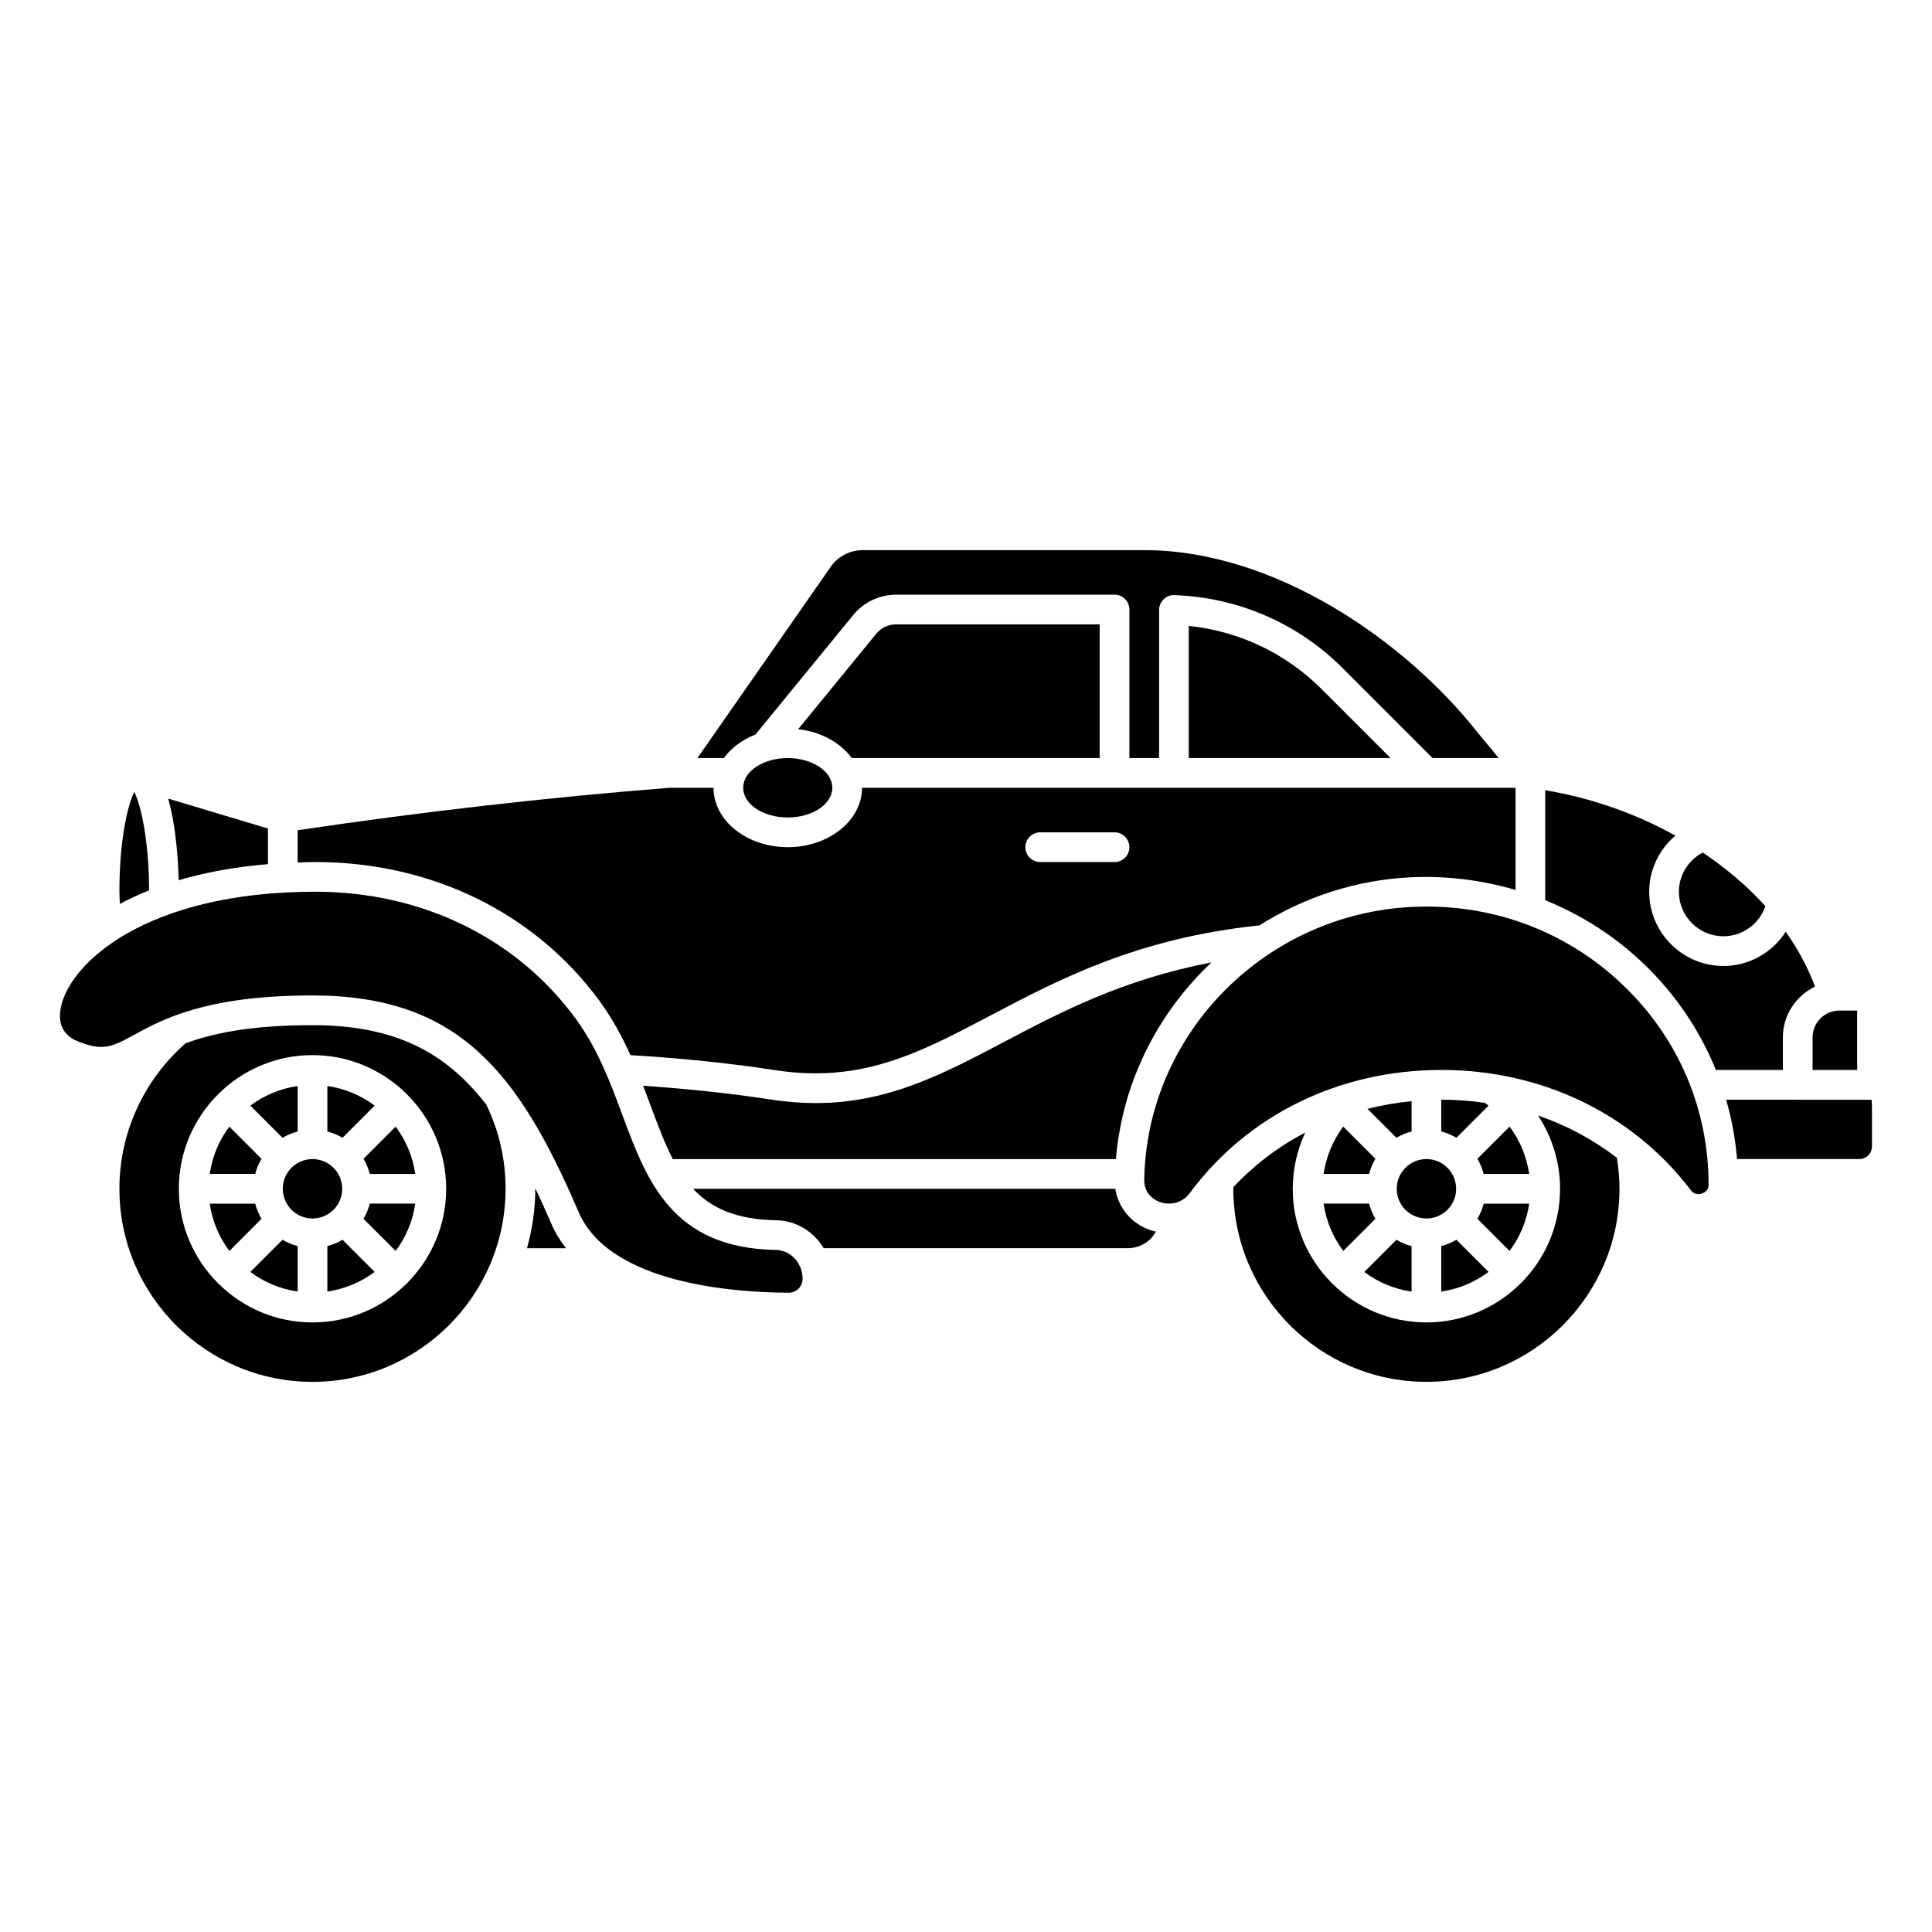 <?xml version="1.0" encoding="UTF-8"?>
<!-- Uploaded to: ICON Repo, www.svgrepo.com, Generator: ICON Repo Mixer Tools -->
<svg fill="#000000" width="800px" height="800px" version="1.1" viewBox="144 144 512 512" xmlns="http://www.w3.org/2000/svg">
 <g>
  <path d="m211.63 462.98h-12.051c0.668 4.656 2.504 8.93 5.203 12.531l8.52-8.52c-0.734-1.246-1.301-2.586-1.672-4.012z"/>
  <path d="m213.3 451.09-8.52-8.52c-2.699 3.598-4.535 7.871-5.203 12.527h12.051c0.371-1.426 0.938-2.769 1.672-4.008z"/>
  <path d="m243.28 437c-3.602-2.695-7.875-4.531-12.531-5.199v12.051c1.43 0.371 2.769 0.938 4.012 1.672z"/>
  <path d="m222.88 443.86v-12.055c-4.656 0.668-8.93 2.504-12.531 5.203l8.52 8.52c1.238-0.734 2.582-1.301 4.012-1.668z"/>
  <path d="m183.51 379.95c-0.043-13.723-2.254-22.742-3.93-26.109-1.691 3.398-3.938 12.543-3.938 26.484 0 1.098 0.094 2.141 0.125 3.223 2.394-1.277 4.953-2.484 7.742-3.598z"/>
  <path d="m240.33 466.99 8.52 8.52c2.699-3.602 4.535-7.879 5.203-12.535h-12.051c-0.371 1.43-0.938 2.773-1.672 4.016z"/>
  <path d="m210.35 481.07c3.602 2.699 7.875 4.531 12.531 5.203v-12.051c-1.43-0.371-2.769-0.938-4.012-1.672z"/>
  <path d="m230.75 474.22v12.051c4.656-0.668 8.93-2.504 12.531-5.203l-8.52-8.52c-1.246 0.734-2.582 1.305-4.012 1.672z"/>
  <path d="m234.69 459.04c0 4.348-3.527 7.871-7.875 7.871s-7.871-3.523-7.871-7.871c0-4.348 3.523-7.871 7.871-7.871s7.875 3.523 7.875 7.871"/>
  <path d="m369.71 344.89h65.711v-35.426h-53.922c-2.066 0-4.004 0.918-5.309 2.516l-20.668 25.262c6.07 0.688 11.215 3.574 14.188 7.648z"/>
  <path d="m459.04 309.87v35.027h53.477l-18.301-18.301c-9.48-9.48-21.848-15.332-35.176-16.727z"/>
  <path d="m600.73 392.12c5.07 0 9.496-3.277 11.113-7.981-4.723-5.238-10.352-10.004-16.594-14.203-3.844 2.012-6.328 5.988-6.328 10.379 0 6.508 5.301 11.805 11.809 11.805z"/>
  <path d="m344.2 338.66 25.902-31.656c2.809-3.438 6.961-5.406 11.402-5.406h57.859c2.172 0 3.938 1.758 3.938 3.938v39.359h7.871v-39.25c0-1.066 0.434-2.09 1.203-2.832 0.766-0.738 1.777-1.176 2.875-1.098 16.871 0.602 32.684 7.461 44.531 19.309l23.867 23.871h17.543l-5.496-6.625c-18.98-24.172-53.652-48.48-88.461-48.48h-74.543c-3.211 0-6.207 1.438-8.211 3.949l-35.656 51.156h7.004c1.961-2.688 4.859-4.859 8.371-6.234z"/>
  <path d="m624.35 427.55h11.809v-15.742h-4.699c-3.922-0.004-7.109 3.188-7.109 7.106z"/>
  <path d="m364.57 352.77c0 4.348-5.285 7.871-11.809 7.871-6.519 0-11.809-3.523-11.809-7.871s5.289-7.871 11.809-7.871c6.523 0 11.809 3.523 11.809 7.871"/>
  <path d="m215.01 373.01v-9.441l-26.445-7.934c2.09 7.273 2.652 16.441 2.785 21.637 6.879-2.035 14.75-3.523 23.66-4.262z"/>
  <path d="m348.23 435.38c-10.551-1.625-21.918-2.828-33.797-3.644 0.664 1.73 1.309 3.445 1.926 5.106 1.965 5.293 3.769 10.129 5.938 14.332h117.43c1.703-20.371 11.074-38.691 25.309-52.109-23.383 4.453-39.957 13.148-54.82 20.984-16.387 8.629-30.902 16.281-50.07 16.281-3.777-0.004-7.727-0.305-11.918-0.949z"/>
  <path d="m303 409.43c3.332 4.57 5.91 9.395 8.082 14.191 13.523 0.816 26.43 2.141 38.352 3.981 22.863 3.512 37.984-4.441 57.121-14.52 18.137-9.551 38.699-20.383 70.812-23.805 0.094-0.008 0.172 0.027 0.27 0.027 11.82-7.481 25.629-12.152 40.488-12.828 9.492-0.406 18.734 0.801 27.512 3.363v-27.07h-173.19c0 8.684-8.828 15.742-19.68 15.742s-19.68-7.062-19.68-15.742h-11.633c-32.211 2.531-66.215 6.418-98.574 11.258v8.555c1.57-0.047 3.09-0.133 4.719-0.133 30.77 0 58.254 13.477 75.402 36.98zm116.68-44.852h19.68c2.172 0 3.938 1.758 3.938 3.938 0 2.176-1.762 3.938-3.938 3.938h-19.68c-2.172 0-3.938-1.758-3.938-3.938 0-2.18 1.766-3.938 3.938-3.938z"/>
  <path d="m240.33 451.09c0.73 1.242 1.301 2.582 1.672 4.012h12.051c-0.668-4.656-2.504-8.93-5.203-12.535z"/>
  <path d="m494.78 455.1h12.047c0.371-1.43 0.938-2.769 1.672-4.012l-8.535-8.531c-2.742 3.68-4.523 7.992-5.184 12.543z"/>
  <path d="m514.07 445.53c1.238-0.73 2.582-1.301 4.012-1.672v-8.031c-3.996 0.387-7.894 1.066-11.691 2.023z"/>
  <path d="m505.55 481.08c3.602 2.699 7.875 4.531 12.531 5.203v-12.051c-1.43-0.371-2.766-0.938-4.012-1.672z"/>
  <path d="m529.89 459.04c0 4.348-3.523 7.871-7.871 7.871s-7.871-3.523-7.871-7.871c0-4.348 3.523-7.871 7.871-7.871s7.871 3.523 7.871 7.871"/>
  <path d="m525.95 435.42v8.43c1.43 0.371 2.769 0.938 4.012 1.672l8.516-8.516c-0.328-0.242-0.633-0.508-0.973-0.734-3.777-0.543-7.629-0.852-11.555-0.852z"/>
  <path d="m499.98 475.51 8.52-8.52c-0.73-1.242-1.305-2.582-1.672-4.016h-12.051c0.668 4.656 2.504 8.93 5.203 12.535z"/>
  <path d="m616.48 418.91c0-5.93 3.492-11.02 8.5-13.445-1.848-5.047-4.469-9.914-7.75-14.535-3.539 5.492-9.668 9.066-16.496 9.066-10.852 0-19.68-8.828-19.68-19.68 0-5.84 2.652-11.203 6.941-14.863-10.398-5.797-22.164-9.98-34.496-12.031v29.145c9.539 3.867 18.379 9.457 26.047 16.793 8.492 8.121 14.926 17.715 19.18 28.191l17.754-0.004z"/>
  <path d="m639.98 435.45-38.535-0.023c1.473 5.102 2.445 10.359 2.887 15.738h32.41c1.852 0 3.352-1.504 3.352-3.352v-9.043c-0.004-1.148-0.004-2.531-0.113-3.32z"/>
  <path d="m522.06 384.25c-1.191 0-2.383 0.027-3.582 0.082-38.879 1.758-70.164 33.164-71.219 71.492l-0.016 0.82c-0.066 4.16 3.227 5.602 4.238 5.945 2.223 0.758 5.613 0.57 7.828-2.422 15.375-20.73 39.664-32.621 66.641-32.621 26.668 0 50.793 11.648 66.195 31.949 0.988 1.309 2.465 0.945 2.894 0.801 0.527-0.176 1.75-0.746 1.754-2.258 0-20.254-8.059-39.008-22.688-52.988-14.105-13.492-32.473-20.801-52.047-20.801z"/>
  <path d="m544.05 442.56-8.531 8.531c0.73 1.242 1.301 2.582 1.672 4.012h12.059c-0.656-4.59-2.457-8.883-5.199-12.543z"/>
  <path d="m349.64 475.25c-27.586-0.461-34.234-18.363-40.668-35.676-3.199-8.613-6.508-17.523-12.336-25.508-15.652-21.453-40.812-33.75-69.043-33.75-44.715 0-65.113 18.82-67.473 30.684-0.594 2.992-0.324 6.961 4.352 8.895 6.84 2.828 9.246 1.523 15.062-1.652 7.633-4.156 19.156-10.438 47.273-10.438 38.574 0 54.551 20.172 70.531 57.395 8.215 19.137 41.656 21.332 55.656 21.387h0.012c0.988 0 1.918-0.383 2.613-1.074 0.691-0.691 1.078-1.621 1.078-2.609 0-4.152-3.168-7.586-7.059-7.652z"/>
  <path d="m439.56 459.04h-111.89c4.734 5.09 11.363 8.168 22.113 8.344 5.273 0.09 9.883 3.055 12.504 7.398h80.512c3.309 0 6.152-1.781 7.516-4.398-0.453-0.105-0.906-0.188-1.355-0.34-5.109-1.727-8.59-5.914-9.395-11.004z"/>
  <path d="m551.59 439.62c3.734 5.688 5.844 12.387 5.844 19.414 0 9.73-3.945 18.551-10.316 24.957-0.027 0.027-0.035 0.066-0.062 0.09-0.027 0.023-0.062 0.035-0.094 0.062-6.402 6.371-15.223 10.312-24.949 10.312s-18.547-3.945-24.953-10.312c-0.027-0.027-0.066-0.035-0.094-0.062-0.027-0.027-0.035-0.062-0.062-0.09-6.371-6.406-10.316-15.227-10.316-24.957 0-5.199 1.18-10.285 3.336-14.918-7.113 3.731-13.559 8.598-19.074 14.496l-0.004 0.422c0 28.215 22.953 51.168 51.168 51.168s51.168-22.953 51.168-51.168c0-2.758-0.262-5.508-0.695-8.211-6.269-4.816-13.301-8.605-20.895-11.203z"/>
  <path d="m272.9 436.77c-10.812-14-24.359-21.09-46.086-21.09-16.5 0-26.578 2.188-33.621 4.809-11.145 9.73-17.547 23.754-17.547 38.551 0 28.215 22.953 51.168 51.168 51.168s51.168-22.953 51.168-51.168c0-7.801-1.711-15.297-5.086-22.262 0.004-0.004 0.004-0.008 0.004-0.008zm-20.977 47.227c-0.027 0.027-0.035 0.066-0.062 0.09-0.027 0.023-0.062 0.035-0.094 0.062-6.406 6.371-15.227 10.312-24.953 10.312s-18.547-3.945-24.953-10.312c-0.027-0.027-0.066-0.035-0.094-0.062-0.027-0.027-0.035-0.062-0.062-0.09-6.371-6.406-10.312-15.227-10.312-24.957 0-9.73 3.945-18.551 10.316-24.957 0.027-0.027 0.035-0.066 0.062-0.09 0.027-0.023 0.062-0.035 0.094-0.062 6.402-6.371 15.227-10.316 24.949-10.316 9.727 0 18.547 3.945 24.953 10.312 0.027 0.027 0.066 0.035 0.094 0.062 0.027 0.027 0.035 0.062 0.062 0.09 6.371 6.41 10.316 15.23 10.316 24.961 0 9.73-3.945 18.551-10.316 24.957z"/>
  <path d="m285.85 458.88c0 0.055 0.008 0.109 0.008 0.164 0 5.461-0.805 10.723-2.195 15.742h10.324c-1.512-1.973-2.856-4.094-3.871-6.477-1.43-3.312-2.848-6.426-4.266-9.43z"/>
  <path d="m549.25 462.98h-12.051c-0.371 1.43-0.938 2.769-1.672 4.012l8.52 8.52c2.699-3.602 4.531-7.875 5.203-12.531z"/>
  <path d="m525.95 474.22v12.051c4.656-0.668 8.93-2.504 12.531-5.203l-8.52-8.52c-1.238 0.734-2.582 1.305-4.012 1.672z"/>
 </g>
</svg>